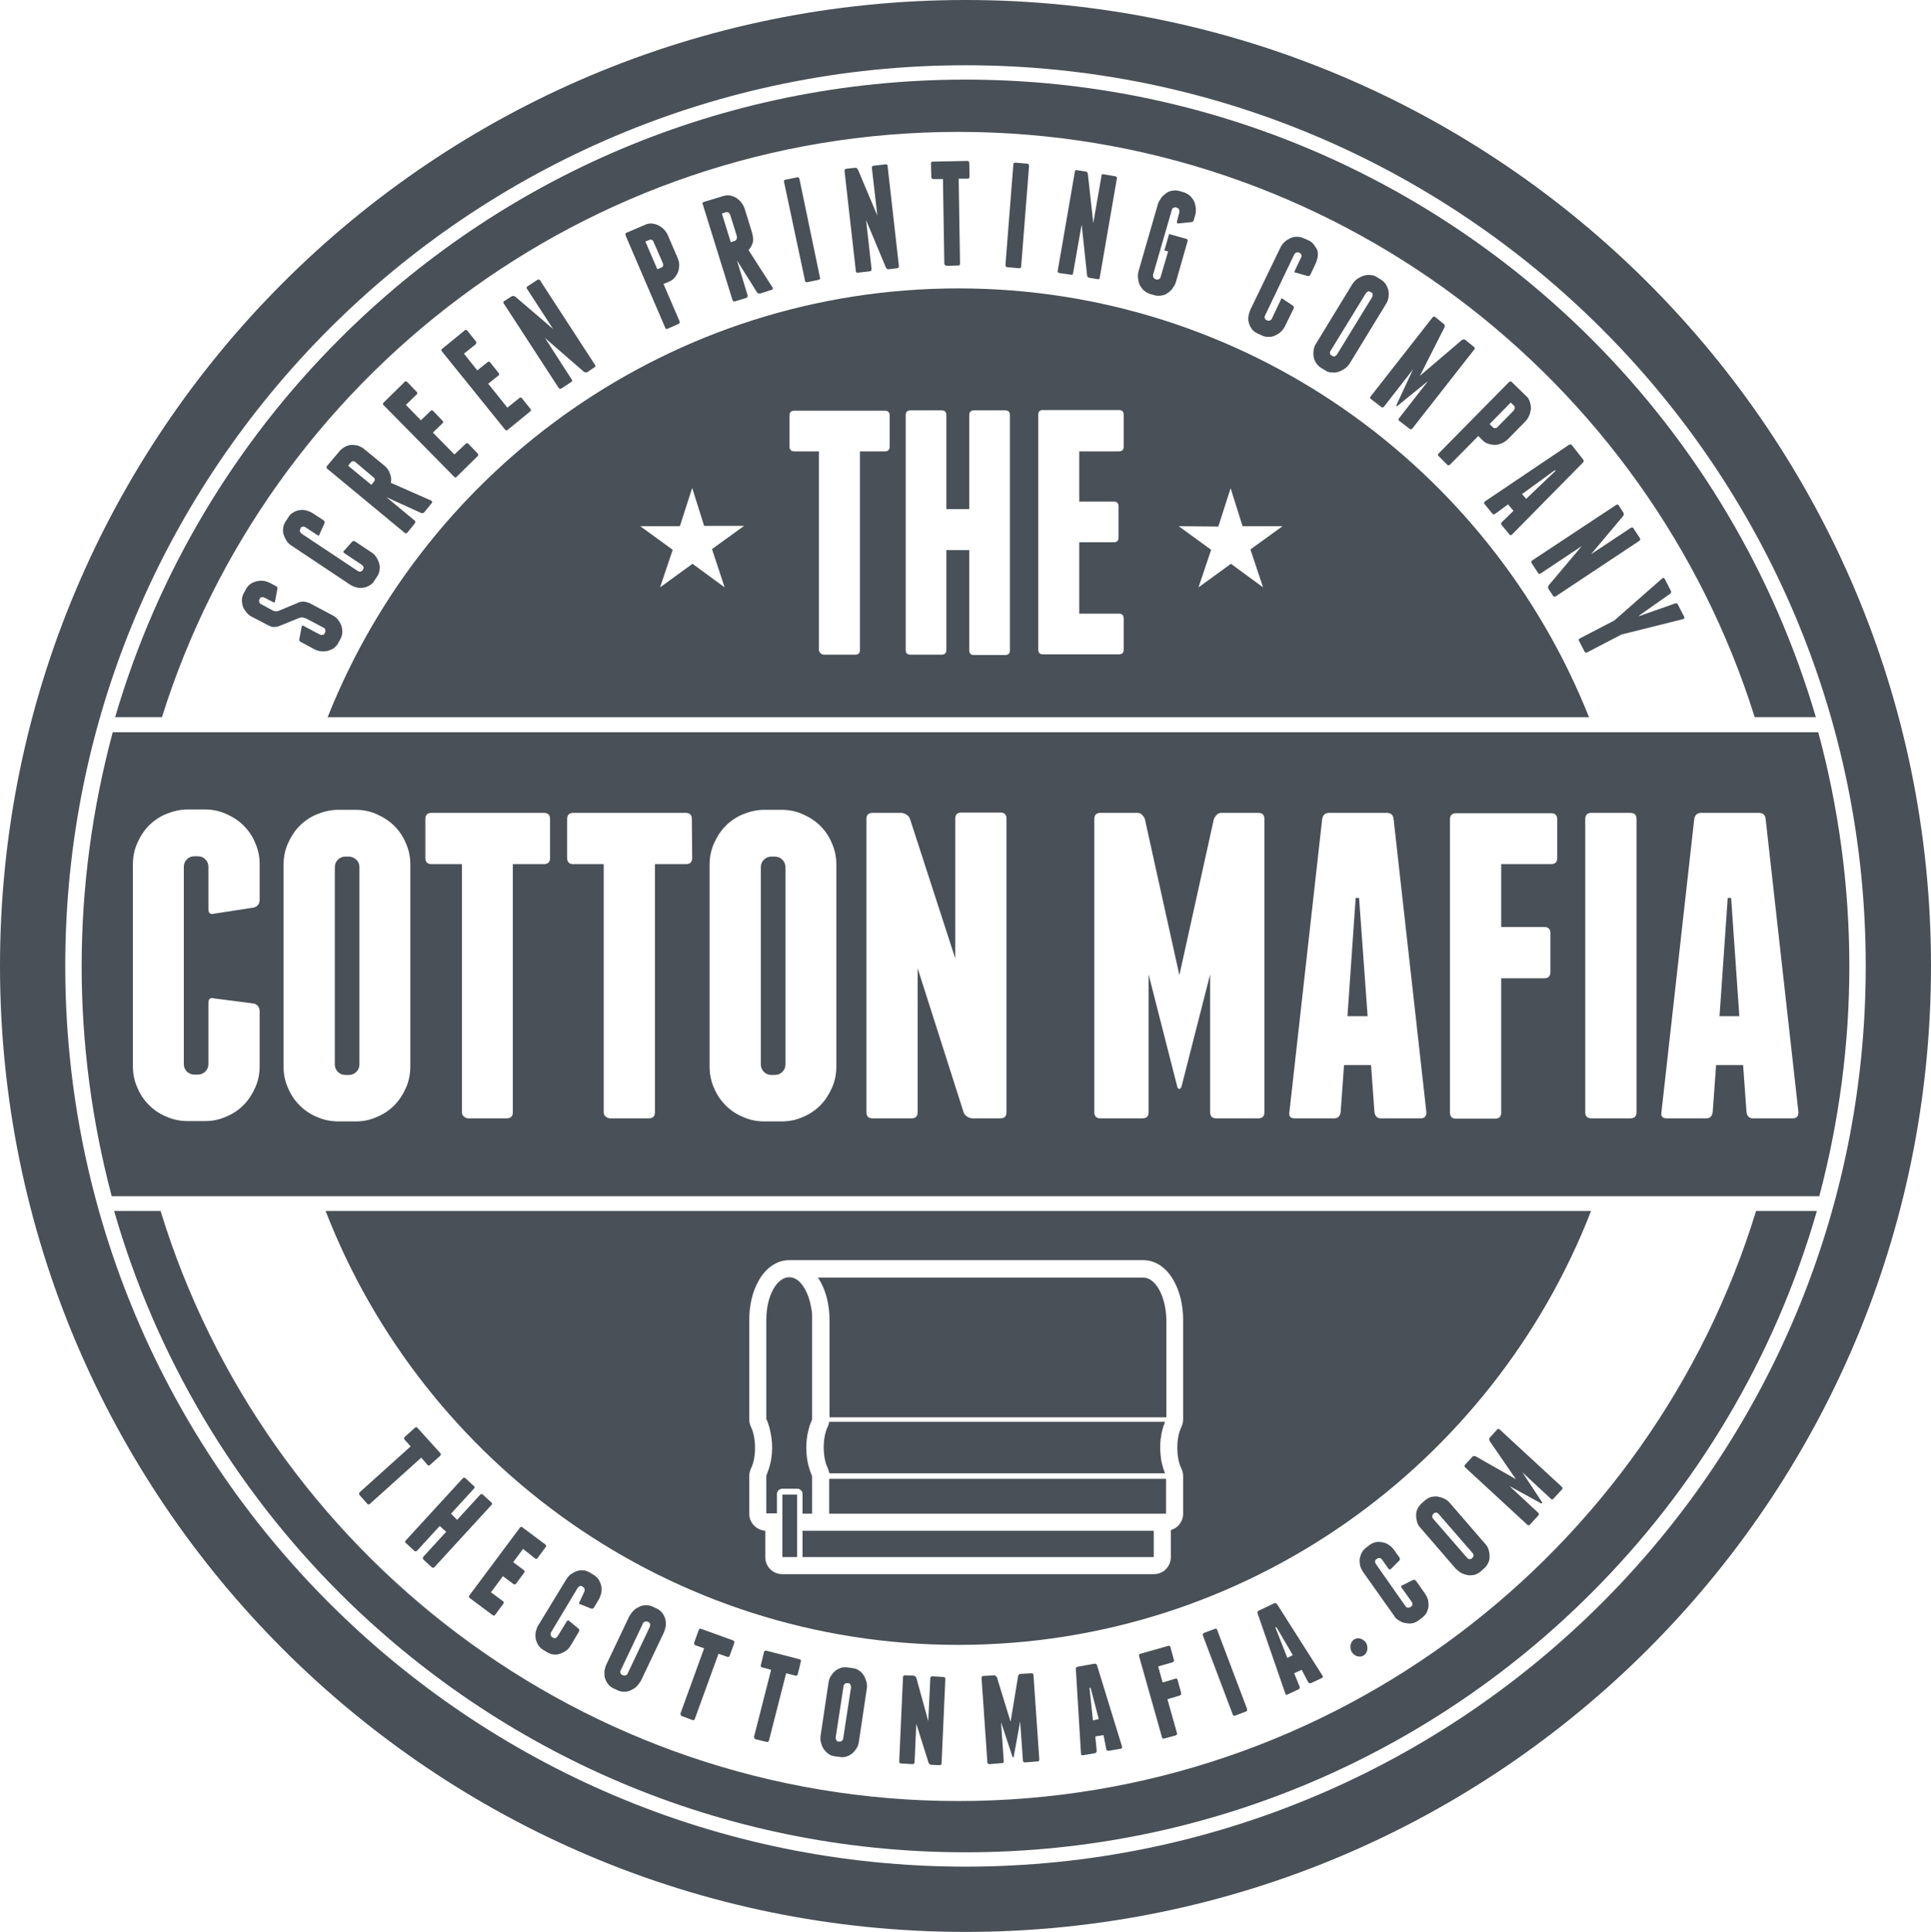 <?xml version="1.0" encoding="utf-8"?>
<!-- Generator: Adobe Illustrator 26.0.2, SVG Export Plug-In . SVG Version: 6.00 Build 0)  -->
<svg version="1.1" id="Layer_1" xmlns="http://www.w3.org/2000/svg" xmlns:xlink="http://www.w3.org/1999/xlink" x="0px" y="0px"
	 viewBox="0 0 565.2 565.4" style="enable-background:new 0 0 565.2 565.4;" xml:space="preserve">
<style type="text/css">
	.st0{fill:#495057;}
</style>
<g>
	<path class="st0" d="M280.5,38.6c109.3,0,202,72.1,233.1,171.3h17.9c-12.4-42.3-35.2-80.2-65.6-110.6c-46.9-46.9-111.7-76-183.3-76
		s-136.4,29-183.3,76c-30.4,30.4-53.2,68.2-65.6,110.6h13.7C78.5,110.8,171.2,38.6,280.5,38.6z"/>
	<path class="st0" d="M95.3,354.4c28.8,74.2,100.9,127,185.2,127s156.4-52.8,185.2-127H95.3z M346.3,415.4c0,0.8-0.2,1.5-0.5,2.2
		c-0.8,1.6-1.2,3.8-1.2,6.1s0.4,4.5,1.2,6.1c0.3,0.7,0.5,1.4,0.5,2.2v11c0,2.3-1.5,4.2-3.6,4.8v7.9c0,2.8-2.2,5-5,5H233.3H229
		c-2.8,0-5-2.2-5-5V448c-2.6-0.2-4.7-2.3-4.7-5v-11c0-0.8,0.2-1.5,0.5-2.2c0.8-1.6,1.2-3.8,1.2-6.1s-0.4-4.5-1.2-6.1
		c-0.3-0.7-0.5-1.4-0.5-2.2v-29.1c0-4.1,0.9-8.1,2.6-11.2c2.1-4,5.5-6.3,9.1-6.3l0,0h103.6c3.7,0,7,2.3,9.1,6.3
		c1.7,3.1,2.6,7,2.6,11.2L346.3,415.4L346.3,415.4z"/>
	<path class="st0" d="M280.5,84.4c-83.7,0-155.5,52.1-184.6,125.5h369.2C435.9,136.5,364.2,84.4,280.5,84.4z M212.1,171.9l-9.4-6.9
		l-9.5,6.9l3.7-11l-9.5-6.9H199l3.6-11.2l3.5,11.1h11.7l-9.4,6.8L212.1,171.9z M260.4,130.7c0,1-0.5,1.4-1.4,1.4h-7.3v58.1
		c0,1-0.5,1.4-1.4,1.4h-9.1c-0.3,0-0.7-0.1-1-0.4c-0.3-0.3-0.5-0.6-0.5-1v-58.1h-7.2c-1,0-1.4-0.5-1.4-1.4v-9.1c0-1,0.5-1.4,1.4-1.4
		H259c1,0,1.4,0.5,1.4,1.4V130.7z M295.6,190.3c0,1-0.5,1.4-1.4,1.4h-9.1c-1,0-1.4-0.5-1.4-1.4V161H277v29.2c0,1-0.5,1.4-1.4,1.4
		h-9.1c-1,0-1.4-0.5-1.4-1.4v-68.7c0-1,0.5-1.4,1.4-1.4h9.1c1,0,1.4,0.5,1.4,1.4V149h6.7v-27.5c0-1,0.5-1.4,1.4-1.4h9.1
		c1,0,1.4,0.5,1.4,1.4V190.3z M328.9,130.7c0,1-0.5,1.4-1.4,1.4h-11.6v14.7H326c1,0,1.4,0.5,1.4,1.4v9.1c0,1-0.5,1.4-1.4,1.4h-10.1
		v20.9h11.6c1,0,1.4,0.5,1.4,1.4v9.1c0,1-0.5,1.4-1.4,1.4h-22.2c-1,0-1.4-0.5-1.4-1.4v-68.7c0-1,0.5-1.4,1.4-1.4h22.2
		c1,0,1.4,0.5,1.4,1.4V130.7z M369.7,171.9l-9.4-6.9l-9.5,6.9l3.7-11L345,154l11.6,0.1l3.6-11.2l3.5,11.1h11.7l-9.4,6.8L369.7,171.9
		z"/>
	<path class="st0" d="M282.6,0C126.5,0,0,126.6,0,282.7s126.5,282.7,282.6,282.7s282.6-126.6,282.6-282.7S438.6,0,282.6,0z
		 M468.9,469.1c-47.7,47.7-113.6,77.2-186.3,77.2c-72.8,0-138.6-29.5-186.3-77.2S19.1,355.5,19.1,282.7S48.6,144,96.3,96.3
		s113.6-77.2,186.3-77.2c72.8,0,138.6,29.5,186.3,77.2s77.2,113.6,77.2,186.4S516.6,421.4,468.9,469.1z"/>
	<path class="st0" d="M280.5,527.1c-109.8,0-202.9-72.8-233.5-172.7H33.4c12.3,42.8,35.3,81.1,65.9,111.7
		c46.9,46.9,111.7,76,183.3,76s136.4-29,183.3-76c30.6-30.6,53.6-68.9,65.9-111.7H514C483.4,454.3,390.3,527.1,280.5,527.1z"/>
	<path class="st0" d="M95,185.4c-0.1,0.2-0.3,0.4-0.6,0.4c-0.3,0.1-0.5,0-0.8-0.1l-4.7-2.5c-0.4-0.2-0.6-0.1-0.6,0.2l-0.7,3.7
		c-0.1,0.4,0.1,0.6,0.5,0.8l3.7,2c0.7,0.4,1.4,0.6,2.1,0.7c0.7,0.1,1.4,0,2-0.1c0.6-0.2,1.2-0.4,1.8-0.8c0.5-0.4,1-0.9,1.3-1.5
		l0.7-1.3c0.3-0.6,0.5-1.2,0.5-1.9s-0.1-1.3-0.3-1.9c-0.2-0.6-0.6-1.2-1-1.8c-0.5-0.5-1-1-1.7-1.3l-6.6-3.5
		c-0.5-0.2-0.9-0.3-1.4-0.4c-0.4-0.1-0.9,0-1.5,0.1l-6.2,2.6c-0.3,0.1-0.6,0.1-0.8,0.1c-0.2,0-0.5-0.1-0.8-0.2l-3.5-1.9
		c-0.3-0.1-0.4-0.3-0.5-0.6s-0.1-0.5,0-0.7l0.1-0.3c0.1-0.2,0.3-0.4,0.6-0.4c0.3-0.1,0.5,0,0.8,0.1l2.5,1.3c0.4,0.2,0.6,0.1,0.6-0.2
		l0.7-3.7c0.1-0.4-0.1-0.6-0.5-0.8l-1.5-0.8c-0.7-0.4-1.4-0.6-2.1-0.7c-0.7-0.1-1.4,0-2,0.1c-0.6,0.2-1.2,0.4-1.8,0.8
		c-0.5,0.4-1,0.9-1.3,1.5l-0.7,1.3c-0.3,0.6-0.5,1.2-0.5,1.9s0.1,1.3,0.3,1.9c0.2,0.6,0.6,1.2,1.1,1.8s1,1,1.7,1.3l4.6,2.4
		c0.6,0.3,1.1,0.5,1.5,0.5s0.9,0,1.5-0.2l6.2-2.5c0.3-0.1,0.6-0.1,0.9-0.1c0.3,0.1,0.6,0.2,1,0.3l5.1,2.7c0.3,0.1,0.4,0.3,0.5,0.6
		s0.1,0.5,0,0.7L95,185.4z"/>
	<path class="st0" d="M88,154.5c0.1-0.2,0.4-0.3,0.6-0.4c0.3,0,0.5,0,0.8,0.2l3.5,2.3c0.3,0.2,0.6,0.2,0.6-0.2l1.5-3.3
		c0.1-0.3,0-0.6-0.4-0.9l-2.9-1.9c-0.6-0.4-1.3-0.7-2-0.9s-1.4-0.2-2-0.1c-0.7,0.1-1.3,0.3-1.9,0.7c-0.6,0.3-1.1,0.8-1.4,1.4
		l-0.8,1.2c-0.4,0.6-0.6,1.2-0.7,1.8c-0.1,0.7-0.1,1.3,0.1,2c0.2,0.6,0.5,1.3,0.9,1.9c0.4,0.6,0.9,1.1,1.6,1.5l16.8,11.2
		c0.6,0.4,1.3,0.7,2,0.9s1.4,0.2,2,0.1c0.7-0.1,1.3-0.3,1.9-0.7c0.6-0.3,1.1-0.8,1.4-1.4l0.8-1.2c0.4-0.6,0.6-1.2,0.7-1.8
		c0.1-0.7,0.1-1.3-0.1-2c-0.2-0.6-0.5-1.3-0.9-1.9c-0.4-0.6-0.9-1.1-1.6-1.5l-4.5-3c-0.3-0.2-0.7-0.2-0.9,0l-2.4,2.7
		c-0.3,0.2-0.3,0.4,0.1,0.7l5.1,3.4c0.2,0.2,0.4,0.4,0.5,0.6c0.1,0.3,0,0.5-0.1,0.7l-0.2,0.3c-0.1,0.2-0.4,0.3-0.6,0.4
		c-0.3,0-0.5,0-0.8-0.2l-16.4-10.9c-0.2-0.2-0.4-0.4-0.5-0.6c-0.1-0.3,0-0.5,0.1-0.7L88,154.5z"/>
	<path class="st0" d="M105,130.5c-0.7-0.2-1.4-0.3-2-0.3s-1.3,0.2-1.9,0.5s-1.1,0.7-1.6,1.2l-3.8,4.5c-0.2,0.3-0.2,0.6,0.1,0.8
		l22.6,18.7c0.3,0.3,0.6,0.2,0.8,0l2.2-2.7c0.2-0.2,0.2-0.4,0-0.7l0.4,0.2l-8.7-7.2l10.1,4.6l0.5,0.1l0.4-0.2l2.3-2.8
		c0.2-0.3,0.1-0.5-0.2-0.7l-11.8-5.2c0.2-0.9,0.1-1.9-0.3-2.8c-0.3-0.9-0.9-1.7-1.8-2.4l-5.5-4.5C106.3,131.1,105.7,130.8,105,130.5
		z M109.7,140.2c0,0.3,0,0.5-0.2,0.7l-0.8,1l-6.8-5.6l0.8-1c0.2-0.2,0.4-0.3,0.7-0.3c0.3,0,0.5,0.1,0.7,0.3l5.1,4.3
		C109.5,139.7,109.6,140,109.7,140.2z"/>
	<path class="st0" d="M121.9,114.6l-2.7-2.8c-0.3-0.3-0.6-0.3-0.8,0l-6.1,6c-0.3,0.3-0.3,0.5,0,0.8l20.6,20.9c0.3,0.3,0.6,0.3,0.8,0
		l6.1-6c0.3-0.3,0.2-0.5,0-0.8l-2.7-2.8c-0.3-0.3-0.6-0.3-0.8,0L133,133l-6.3-6.4l2.8-2.7c0.3-0.3,0.3-0.5,0-0.8l-2.7-2.8
		c-0.3-0.3-0.6-0.3-0.8,0l-2.8,2.7l-4.4-4.5l3.2-3.1C122.2,115.1,122.2,114.9,121.9,114.6z"/>
	<path class="st0" d="M139.2,99.8l-2.4-3c-0.3-0.3-0.5-0.4-0.8-0.1l-6.6,5.4c-0.3,0.2-0.3,0.5,0,0.8l18.4,22.8
		c0.3,0.3,0.5,0.4,0.8,0.1l6.6-5.4c0.3-0.2,0.3-0.5,0-0.8l-2.4-3c-0.3-0.3-0.5-0.4-0.8-0.1l-3.5,2.8l-5.6-7l3-2.4
		c0.3-0.2,0.3-0.5,0-0.8l-2.4-3c-0.3-0.3-0.5-0.4-0.8-0.1l-3,2.4l-3.9-4.9l3.5-2.8C139.4,100.4,139.5,100.1,139.2,99.8z"/>
	<path class="st0" d="M150.3,86.6l-0.5,0.1l-2.2,1.4c-0.3,0.2-0.4,0.5-0.1,0.8l16,24.6c0.2,0.3,0.5,0.4,0.8,0.2l2.9-1.9
		c0.3-0.2,0.4-0.5,0.1-0.8l-7.8-12.1l11.4,9.9l0.5,0.2l0.5-0.1l2.1-1.4c0.3-0.2,0.4-0.5,0.1-0.8l-16-24.6c-0.2-0.3-0.5-0.4-0.8-0.2
		l-2.9,1.9c-0.3,0.2-0.4,0.5-0.1,0.8l7.6,11.7l-11.1-9.5L150.3,86.6z"/>
	<path class="st0" d="M197.5,81.2c0.4-0.5,0.8-1.1,1-1.7s0.3-1.3,0.3-2s-0.2-1.4-0.5-2.1l-2.8-6.5c-0.3-0.7-0.7-1.3-1.2-1.8
		s-1.1-0.9-1.7-1.2c-0.6-0.3-1.2-0.4-1.9-0.5c-0.7,0-1.3,0.1-1.9,0.4l-5.4,2.3c-0.3,0.1-0.4,0.4-0.3,0.8l11.6,27
		c0.2,0.4,0.4,0.5,0.7,0.3l3.2-1.4c0.3-0.1,0.4-0.4,0.3-0.8l-4.7-10.9l1.7-0.7C196.6,82.1,197.1,81.7,197.5,81.2z M194.1,77.8
		c-0.1,0.3-0.3,0.4-0.5,0.5l-1.2,0.5l-3.5-8.1l1.2-0.5c0.2-0.1,0.5-0.1,0.7,0s0.4,0.3,0.5,0.6L194,77
		C194.1,77.2,194.1,77.5,194.1,77.8z"/>
	<path class="st0" d="M220.1,68l-2.1-6.8c-0.2-0.7-0.6-1.4-1-1.9c-0.4-0.6-1-1-1.5-1.4c-0.6-0.3-1.2-0.6-1.9-0.7
		c-0.7-0.1-1.3,0-2,0.2l-5.6,1.7c-0.4,0.1-0.5,0.4-0.3,0.7l8.7,28c0.1,0.4,0.4,0.5,0.7,0.4l3.3-1c0.3-0.1,0.4-0.3,0.4-0.6L219,87
		l-3.3-10.8l5.9,9.4l0.4,0.3h0.5l3.4-1.1c0.3-0.1,0.4-0.3,0.2-0.7l-7-10.9c0.6-0.7,1.1-1.5,1.3-2.5C220.5,70.1,220.4,69.1,220.1,68z
		 M215.6,70c-0.1,0.2-0.3,0.4-0.5,0.5l-1.2,0.4l-2.6-8.4l1.2-0.4c0.3-0.1,0.5,0,0.7,0.1s0.4,0.4,0.5,0.6l2,6.4
		C215.7,69.5,215.7,69.7,215.6,70z"/>
	<path class="st0" d="M236.2,82.6l3.4-0.7c0.4-0.1,0.5-0.3,0.4-0.7l-6-28.8c-0.1-0.4-0.3-0.6-0.7-0.5l-3.4,0.7
		c-0.4,0.1-0.5,0.3-0.4,0.7l6.1,28.7C235.6,82.5,235.8,82.6,236.2,82.6z"/>
	<path class="st0" d="M250.8,49.2l-0.5-0.1l-2.6,0.3c-0.4,0-0.5,0.3-0.5,0.7l3.3,29.2c0,0.4,0.3,0.6,0.6,0.5l3.5-0.4
		c0.4,0,0.5-0.3,0.5-0.7l-1.6-14.3l5.8,13.9l0.3,0.4l0.5,0.1l2.5-0.3c0.4,0,0.5-0.3,0.5-0.7l-3.3-29.2c0-0.4-0.3-0.6-0.6-0.5
		l-3.5,0.4c-0.4,0-0.5,0.3-0.5,0.7l1.6,13.9l-5.7-13.5L250.8,49.2z"/>
	<path class="st0" d="M283.8,51.6l-0.1-3.9c0-0.4-0.2-0.6-0.6-0.6L273,47.3c-0.4,0-0.5,0.2-0.5,0.6l0.1,3.9c0,0.4,0.2,0.6,0.6,0.6
		h2.8l0.4,24.8l0.2,0.4l0.4,0.2l3.5-0.1c0.4,0,0.5-0.2,0.5-0.6l-0.4-24.8h2.8C283.6,52.2,283.8,52,283.8,51.6z"/>
	<path class="st0" d="M298.3,78.5c0.4,0,0.6-0.2,0.6-0.6l2.3-29.3c0-0.4-0.1-0.6-0.5-0.7l-3.5-0.3c-0.4,0-0.6,0.2-0.6,0.6l-2.3,29.3
		c0,0.4,0.1,0.6,0.5,0.7L298.3,78.5z"/>
	<path class="st0" d="M313.5,80.4c0.4,0.1,0.6-0.1,0.6-0.5l2.5-14.2l1.6,15l0.2,0.4l0.4,0.2l2.5,0.4c0.4,0.1,0.6-0.1,0.6-0.5l5-28.9
		c0.1-0.4-0.1-0.6-0.4-0.7L323,51c-0.4-0.1-0.6,0.1-0.6,0.5L320,65.3l-1.6-14.5l-0.2-0.4l-0.4-0.2l-2.6-0.4
		c-0.4-0.1-0.6,0.1-0.6,0.5l-5,28.9c-0.1,0.4,0.1,0.6,0.4,0.7L313.5,80.4z"/>
	<path class="st0" d="M344.5,64.8c-0.1,0.4,0,0.6,0.4,0.6l3.8-0.4c0.4,0,0.6-0.2,0.7-0.6l0.4-1.3c0.2-0.7,0.3-1.4,0.2-2.2
		c-0.1-0.7-0.2-1.4-0.5-2s-0.7-1.1-1.2-1.6c-0.5-0.4-1.1-0.8-1.7-1l-1.4-0.4c-0.7-0.2-1.3-0.2-2-0.1c-0.7,0.1-1.3,0.3-1.8,0.7
		s-1.1,0.8-1.5,1.4c-0.4,0.6-0.8,1.2-1,1.9l-5.6,19.4c-0.2,0.7-0.3,1.4-0.2,2.2c0.1,0.7,0.2,1.4,0.5,2s0.7,1.1,1.2,1.6
		c0.5,0.4,1.1,0.8,1.7,1l1.4,0.4c0.7,0.2,1.3,0.2,2,0.1s1.3-0.3,1.8-0.7c0.6-0.4,1.1-0.8,1.5-1.4s0.8-1.2,1-1.9l3.4-11.9
		c0.1-0.4,0-0.6-0.4-0.7l-5-1.4l-1.4,4.8l1.1,0.3l-2.2,7.5c-0.1,0.3-0.2,0.5-0.5,0.6c-0.2,0.1-0.5,0.2-0.7,0.1l-0.3-0.1
		c-0.3-0.1-0.4-0.2-0.6-0.5c-0.1-0.2-0.1-0.5-0.1-0.8l5.5-19c0.1-0.3,0.2-0.5,0.5-0.6c0.2-0.1,0.5-0.2,0.7-0.1l0.3,0.1
		c0.3,0.1,0.4,0.2,0.6,0.5c0.1,0.2,0.1,0.5,0.1,0.8L344.5,64.8z"/>
	<path class="st0" d="M384.5,71.5c-0.4-0.5-0.9-0.9-1.6-1.2l-1.4-0.6c-0.6-0.3-1.3-0.4-1.9-0.4s-1.3,0.1-1.9,0.4s-1.2,0.6-1.7,1.1
		s-1,1.1-1.3,1.8l-8.7,18c-0.3,0.7-0.5,1.4-0.6,2.1s0,1.4,0.2,2s0.5,1.2,0.9,1.7s0.9,0.9,1.6,1.2l1.3,0.6c0.6,0.3,1.3,0.4,1.9,0.4
		c0.7,0,1.3-0.1,1.9-0.4s1.2-0.6,1.7-1.1s1-1.1,1.3-1.8l2.4-4.9c0.2-0.4,0.1-0.7-0.1-0.9l-3-2c-0.3-0.3-0.5-0.2-0.6,0.2l-2.6,5.5
		c-0.1,0.3-0.3,0.4-0.6,0.6c-0.3,0.1-0.5,0.1-0.7,0l-0.3-0.1c-0.2-0.1-0.4-0.3-0.5-0.6c-0.1-0.3-0.1-0.5,0.1-0.8l8.5-17.8
		c0.1-0.3,0.3-0.4,0.6-0.6c0.3-0.1,0.5-0.1,0.7,0l0.3,0.1c0.2,0.1,0.4,0.3,0.5,0.6c0.1,0.3,0.1,0.5-0.1,0.8l-1.8,3.8
		c-0.2,0.4-0.1,0.6,0.3,0.6l3.5,1c0.4,0,0.6-0.1,0.8-0.5l1.5-3.2c0.3-0.7,0.5-1.4,0.6-2.1s0-1.4-0.2-2
		C385.2,72.6,384.9,72,384.5,71.5z"/>
	<path class="st0" d="M405.7,83.3c-0.4-0.6-0.8-1-1.4-1.4l-1.3-0.8c-0.6-0.4-1.2-0.6-1.9-0.6c-0.7-0.1-1.3,0-2,0.2
		c-0.6,0.2-1.2,0.5-1.8,0.9c-0.6,0.4-1.1,1-1.5,1.6l-10.5,17.2c-0.4,0.6-0.7,1.3-0.8,2c-0.1,0.7-0.1,1.4,0,2
		c0.1,0.7,0.4,1.3,0.7,1.8c0.4,0.6,0.8,1,1.4,1.4l1.3,0.8c0.6,0.4,1.2,0.6,1.9,0.6c0.7,0.1,1.3,0,2-0.2c0.6-0.2,1.2-0.5,1.8-0.9
		c0.6-0.4,1.1-1,1.5-1.6l10.5-17.2c0.4-0.6,0.7-1.3,0.8-2c0.1-0.7,0.1-1.4,0-2C406.3,84.5,406,83.9,405.7,83.3z M401.6,87
		l-10.3,16.8c-0.2,0.2-0.4,0.4-0.6,0.5c-0.3,0.1-0.5,0-0.7-0.1l-0.3-0.2c-0.2-0.1-0.4-0.3-0.4-0.6c-0.1-0.3,0-0.5,0.2-0.8l10.3-16.8
		c0.2-0.2,0.4-0.4,0.6-0.5s0.5,0,0.7,0.1l0.3,0.2c0.2,0.1,0.4,0.3,0.4,0.6C401.8,86.5,401.7,86.8,401.6,87z"/>
	<path class="st0" d="M422.9,95.3l-0.2-0.4l-2.6-2.1c-0.3-0.2-0.6-0.2-0.8,0.1L401.2,116c-0.3,0.3-0.2,0.6,0.1,0.8l3,2.3
		c0.3,0.2,0.6,0.2,0.8-0.1l8.5-10.9l-4.9,10.5v0.3l0.3-0.1l9-7.3l-8.5,10.9c-0.3,0.3-0.2,0.6,0.1,0.8l3,2.3c0.3,0.2,0.6,0.2,0.8-0.1
		l18.1-23.1c0.3-0.3,0.2-0.6-0.1-0.8l-2.6-2.1l-0.4-0.1l-0.5,0.2L415.6,110l7.2-14.2L422.9,95.3z"/>
	<path class="st0" d="M446.7,115.9l-4.2-4.1c-0.3-0.3-0.5-0.2-0.8,0l-20.6,20.9c-0.3,0.3-0.3,0.6,0,0.8l2.5,2.5
		c0.3,0.3,0.5,0.2,0.8,0l8.3-8.4l1.3,1.3c0.5,0.5,1,0.8,1.7,1c0.6,0.2,1.3,0.3,1.9,0.3c0.7,0,1.3-0.2,2-0.5s1.3-0.7,1.8-1.2l5-5.1
		c0.5-0.5,0.9-1.1,1.2-1.8c0.3-0.7,0.4-1.3,0.5-2c0-0.7-0.1-1.3-0.3-1.9C447.6,116.9,447.2,116.3,446.7,115.9z M443,120.2l-4.7,4.8
		c-0.2,0.2-0.4,0.3-0.7,0.3c-0.3,0-0.5-0.1-0.7-0.3l-0.9-0.9l6.2-6.3l0.9,0.9c0.2,0.2,0.3,0.4,0.3,0.7
		C443.3,119.7,443.2,120,443,120.2z"/>
	<path class="st0" d="M460.1,130.3c-0.2-0.3-0.5-0.3-0.9-0.1l-24.5,16.5c-0.3,0.2-0.4,0.5-0.2,0.8l2.3,2.8c0.2,0.3,0.5,0.3,0.8,0.1
		l3.8-2.8l1.6,1.9l-3.4,3.3c-0.3,0.3-0.3,0.6-0.1,0.8l2.3,2.8c0.2,0.3,0.5,0.3,0.8,0l20.7-21c0.3-0.3,0.3-0.6,0.1-0.9L460.1,130.3z
		 M446.7,146l-1.2-1.4l9.6-7l0.2,0.2L446.7,146z"/>
	<path class="st0" d="M475.3,150.6l-0.1-0.5l-1.4-2.2c-0.2-0.3-0.5-0.3-0.8-0.1L448.5,164c-0.3,0.2-0.4,0.5-0.2,0.8l1.9,2.9
		c0.2,0.3,0.5,0.3,0.8,0.1l12-8l-9.7,11.5l-0.2,0.5l0.1,0.5l1.4,2.1c0.2,0.3,0.5,0.3,0.8,0.1l24.4-16.2c0.3-0.2,0.4-0.5,0.2-0.8
		l-1.9-2.9c-0.2-0.3-0.5-0.3-0.8-0.1l-11.6,7.7l9.4-11.2L475.3,150.6z"/>
	<path class="st0" d="M492.6,181.2l0.4-0.2v-0.4l-1.9-3.7c-0.2-0.3-0.4-0.4-0.8-0.3l-10.5,3.7l-0.1-0.1l9.1-6.4
		c0.3-0.2,0.4-0.5,0.3-0.8l-1.9-3.7l-0.3-0.2l-0.4,0.2l-14,12.3l-10,5.2c-0.4,0.2-0.5,0.4-0.3,0.8l1.6,3.1c0.2,0.3,0.4,0.4,0.8,0.2
		l10-5.2L492.6,181.2z"/>
	<path class="st0" d="M105.1,437.1l0.1,0.4l2.3,2.6c0.2,0.3,0.5,0.3,0.8,0l15-13.5l1.8,2.1c0.2,0.3,0.5,0.3,0.8,0l2.9-2.6
		c0.3-0.3,0.3-0.5,0.1-0.8l-6.7-7.4c-0.2-0.3-0.5-0.3-0.8,0l-2.9,2.6c-0.3,0.3-0.3,0.5-0.1,0.8l1.8,2l-15,13.5L105.1,437.1z"/>
	<path class="st0" d="M123.9,456.4l2.5,2.3c0.3,0.2,0.5,0.2,0.8-0.1l16.6-18.1c0.3-0.3,0.3-0.6,0-0.8l-2.5-2.3
		c-0.3-0.2-0.5-0.2-0.8,0.1l-6.7,7.3L132,443l6.7-7.3c0.3-0.3,0.3-0.6,0-0.8l-2.5-2.3c-0.3-0.2-0.5-0.2-0.8,0.1l-16.6,18.1
		c-0.3,0.3-0.3,0.6,0,0.8l2.5,2.3c0.3,0.2,0.5,0.2,0.8-0.1l6.6-7.2l1.9,1.7l-6.6,7.2C123.7,455.9,123.7,456.1,123.9,456.4z"/>
	<path class="st0" d="M156.6,456.1c0.3,0.2,0.6,0.2,0.8-0.2l2.3-3.1c0.2-0.3,0.2-0.6-0.1-0.8l-6.7-5c-0.3-0.2-0.6-0.2-0.8,0.2
		l-14.7,19.7c-0.2,0.3-0.2,0.6,0.1,0.8l6.7,5c0.3,0.2,0.6,0.2,0.8-0.2l2.3-3.1c0.2-0.3,0.2-0.6-0.1-0.8l-3.5-2.6l3.5-4.7l3.1,2.3
		c0.3,0.2,0.6,0.2,0.8-0.2l2.3-3.1c0.2-0.3,0.2-0.6-0.1-0.8l-3.1-2.3l2.9-3.9L156.6,456.1z"/>
	<path class="st0" d="M169.6,468.9c-0.2,0.3-0.1,0.6,0.2,0.6l3.3,1.3c0.3,0.1,0.6-0.1,0.8-0.4l1.3-2.2c0.4-0.6,0.6-1.3,0.8-2
		c0.1-0.7,0.1-1.4,0-2s-0.4-1.2-0.7-1.8c-0.4-0.6-0.8-1-1.4-1.4l-1.3-0.8c-0.6-0.3-1.2-0.6-1.8-0.6c-0.7-0.1-1.3,0-1.9,0.2
		c-0.6,0.2-1.2,0.5-1.8,0.9s-1,1-1.4,1.6l-8.1,13.3c-0.4,0.6-0.6,1.3-0.8,2c-0.1,0.7-0.1,1.4,0,2s0.4,1.2,0.7,1.8
		c0.4,0.6,0.8,1,1.4,1.4l1.3,0.8c0.6,0.3,1.2,0.6,1.8,0.6c0.7,0.1,1.3,0,1.9-0.2c0.6-0.2,1.2-0.5,1.8-0.9s1-1,1.4-1.6l2.3-3.9
		c0.2-0.3,0.2-0.7,0-0.9l-2.8-2.3c-0.2-0.3-0.4-0.2-0.7,0.1l-2.7,4.4c-0.1,0.2-0.4,0.4-0.6,0.5c-0.3,0.1-0.5,0.1-0.7-0.1l-0.3-0.2
		c-0.2-0.1-0.4-0.3-0.4-0.6c-0.1-0.3,0-0.5,0.1-0.8l7.8-13c0.1-0.2,0.4-0.4,0.6-0.5c0.3-0.1,0.5-0.1,0.7,0.1l0.3,0.2
		c0.2,0.1,0.4,0.3,0.4,0.6c0.1,0.3,0,0.5-0.1,0.8L169.6,468.9z"/>
	<path class="st0" d="M192.3,470.8l-1.3-0.6c-0.6-0.3-1.2-0.4-1.9-0.4s-1.3,0.1-1.9,0.4c-0.6,0.3-1.2,0.6-1.7,1.1s-0.9,1.1-1.3,1.7
		l-6.7,14.1c-0.3,0.7-0.5,1.4-0.6,2.1c0,0.7,0,1.4,0.2,2s0.5,1.2,0.9,1.7s0.9,0.9,1.5,1.2l1.3,0.6c0.6,0.3,1.2,0.4,1.9,0.4
		s1.3-0.1,1.9-0.4c0.6-0.3,1.2-0.6,1.7-1.1s0.9-1.1,1.3-1.7l6.7-14.1c0.3-0.7,0.5-1.4,0.6-2.1c0-0.7,0-1.4-0.2-2s-0.5-1.2-0.9-1.7
		C193.4,471.5,192.9,471.1,192.3,470.8z M190.2,476.1l-6.5,13.7c-0.1,0.3-0.3,0.4-0.6,0.5c-0.2,0.1-0.5,0.1-0.7,0l-0.3-0.1
		c-0.2-0.1-0.4-0.3-0.5-0.6c-0.1-0.3-0.1-0.5,0.1-0.8l6.5-13.7c0.1-0.3,0.3-0.4,0.6-0.5c0.2-0.1,0.5-0.1,0.7,0l0.3,0.1
		c0.2,0.1,0.4,0.3,0.5,0.6C190.3,475.5,190.3,475.8,190.2,476.1z"/>
	<path class="st0" d="M199.2,501.9l0.3,0.3l3.2,1.2c0.3,0.1,0.6,0,0.7-0.4l6.9-19l2.6,0.9c0.3,0.1,0.6,0,0.7-0.4l1.3-3.6
		c0.1-0.4,0-0.6-0.3-0.8l-9.4-3.4c-0.3-0.1-0.6,0-0.7,0.4l-1.3,3.6c-0.1,0.4,0,0.6,0.3,0.8l2.6,0.9l-6.9,19L199.2,501.9z"/>
	<path class="st0" d="M220.8,508.7l0.3,0.3l3.3,0.8c0.3,0.1,0.6-0.1,0.7-0.5l5-19.6l2.7,0.7c0.4,0.1,0.6-0.1,0.7-0.4l0.9-3.7
		c0.1-0.4,0-0.6-0.4-0.7l-9.7-2.5c-0.4-0.1-0.6,0.1-0.7,0.5l-0.9,3.7c-0.1,0.4,0,0.6,0.4,0.7l2.6,0.7l-5,19.6L220.8,508.7z"/>
	<path class="st0" d="M251.4,488.9c-0.5-0.4-1.1-0.6-1.8-0.7l-1.5-0.2c-0.7-0.1-1.3-0.1-1.9,0.1s-1.2,0.5-1.7,0.9s-0.9,0.9-1.3,1.5
		c-0.4,0.6-0.6,1.3-0.7,2l-2.3,15.4c-0.1,0.7-0.1,1.5,0.1,2.1c0.2,0.7,0.4,1.3,0.8,1.9c0.4,0.5,0.8,1,1.4,1.4
		c0.5,0.4,1.1,0.6,1.8,0.7l1.5,0.2c0.7,0.1,1.3,0.1,1.9-0.1s1.2-0.5,1.7-0.9s0.9-0.9,1.3-1.5c0.4-0.6,0.6-1.3,0.7-2l2.3-15.4
		c0.1-0.7,0.1-1.5-0.1-2.1c-0.2-0.7-0.4-1.3-0.8-1.9C252.4,489.7,252,489.2,251.4,488.9z M246.8,508.8c0,0.3-0.2,0.5-0.4,0.7
		s-0.4,0.2-0.7,0.2h-0.3c-0.3,0-0.5-0.2-0.6-0.4c-0.1-0.2-0.2-0.5-0.2-0.8l2.3-15c0-0.3,0.2-0.5,0.4-0.7s0.4-0.2,0.7-0.2h0.3
		c0.3,0,0.5,0.2,0.6,0.4c0.1,0.2,0.2,0.5,0.2,0.8L246.8,508.8z"/>
	<path class="st0" d="M272.9,490.6c-0.4,0-0.6,0.2-0.6,0.6l-0.6,12.5l-3.5-12.7l-0.3-0.4l-0.4-0.2l-2.6-0.1c-0.4,0-0.6,0.2-0.6,0.6
		l-1.1,24.6c0,0.4,0.2,0.6,0.5,0.6l3.4,0.2c0.4,0,0.6-0.2,0.6-0.6l0.5-11.2l3.6,11.4l0.3,0.4l0.4,0.2l2.5,0.1c0.4,0,0.6-0.2,0.6-0.6
		l1.1-24.6c0-0.4-0.2-0.6-0.5-0.6L272.9,490.6z"/>
	<path class="st0" d="M296.5,514.4l0.2-0.2l1.9-10.4l0.8,11.4c0,0.4,0.2,0.6,0.6,0.6l3.7-0.3c0.4,0,0.5-0.2,0.5-0.6l-1.7-24.6
		c0-0.4-0.2-0.6-0.6-0.6l-3.3,0.2l-0.4,0.2l-0.2,0.4l-2.2,13.4l-4-13l-0.3-0.4l-0.4-0.2l-3.3,0.2c-0.4,0-0.5,0.2-0.5,0.6l1.7,24.6
		c0,0.4,0.2,0.6,0.6,0.6l3.7-0.3c0.4,0,0.5-0.2,0.5-0.6L293,504l3.3,10L296.5,514.4z"/>
	<path class="st0" d="M323.8,511.9c0.1,0.4,0.4,0.5,0.7,0.5l3.5-0.6c0.4-0.1,0.5-0.3,0.4-0.7l-7.3-23.7c-0.1-0.4-0.4-0.5-0.7-0.5
		l-5,0.9c-0.4,0.1-0.5,0.3-0.5,0.7l1.5,24.7c0,0.4,0.2,0.6,0.6,0.5l3.5-0.6c0.3-0.1,0.5-0.3,0.5-0.7l-0.4-4.2l2.4-0.4L323.8,511.9z
		 M319.9,503.5l-1-9.5l0.3-0.1l2.4,9.2L319.9,503.5z"/>
	<path class="st0" d="M345.7,495.4l-1-3.7c-0.1-0.4-0.3-0.5-0.7-0.4l-3.7,1.1l-1.3-4.7l4.2-1.2c0.3-0.1,0.5-0.3,0.4-0.7l-1-3.7
		c-0.1-0.4-0.3-0.5-0.7-0.4l-8.1,2.3c-0.3,0.1-0.5,0.3-0.4,0.7l6.7,23.7c0.1,0.4,0.3,0.5,0.7,0.4l3.3-0.9c0.3-0.1,0.5-0.3,0.4-0.7
		l-2.8-9.9l3.7-1.1C345.7,496,345.8,495.8,345.7,495.4z"/>
	<path class="st0" d="M355.6,476.7l-3.2,1.2c-0.3,0.1-0.4,0.4-0.3,0.8l8.7,23c0.1,0.4,0.4,0.5,0.7,0.4l3.2-1.2
		c0.3-0.1,0.4-0.4,0.3-0.8l-8.7-23C356.2,476.7,356,476.6,355.6,476.7z"/>
	<path class="st0" d="M382.9,492.3c0.2,0.3,0.5,0.4,0.8,0.3l3.2-1.5c0.3-0.2,0.4-0.4,0.2-0.7l-13.3-20.9c-0.2-0.3-0.5-0.4-0.8-0.3
		l-4.6,2.2c-0.3,0.2-0.4,0.4-0.3,0.8l8.1,23.4c0.1,0.4,0.4,0.5,0.7,0.3l3.2-1.5c0.3-0.1,0.4-0.4,0.3-0.8l-1.6-3.9l2.2-1L382.9,492.3
		z M376.8,485.2l-3.5-8.9l0.3-0.1l4.8,8.2L376.8,485.2z"/>
	<path class="st0" d="M398.3,479.6c-0.7-0.2-1.3-0.2-1.9,0.2c-0.6,0.3-0.9,0.9-1.1,1.6c-0.1,0.7,0,1.4,0.3,2
		c0.4,0.6,0.9,1.1,1.6,1.3c0.7,0.2,1.3,0.2,1.9-0.2c0.6-0.3,0.9-0.9,1.1-1.6c0.1-0.7,0-1.4-0.3-2S399,479.9,398.3,479.6z"/>
	<path class="st0" d="M409.4,474.2c0.6,0.4,1.2,0.7,1.9,0.8c0.6,0.1,1.3,0.2,1.9,0.1c0.7-0.1,1.3-0.4,1.8-0.7l1.2-0.9
		c0.5-0.4,1-0.9,1.3-1.4c0.3-0.6,0.5-1.2,0.6-1.8c0.1-0.7,0-1.3-0.1-2c-0.2-0.7-0.5-1.3-0.9-1.9l-2.6-3.7c-0.2-0.3-0.5-0.4-0.9-0.3
		l-3.2,1.6c-0.3,0.1-0.4,0.3-0.2,0.6l3,4.2c0.2,0.2,0.2,0.5,0.2,0.8s-0.2,0.5-0.4,0.6l-0.3,0.2c-0.2,0.1-0.4,0.2-0.7,0.1
		c-0.3-0.1-0.5-0.2-0.6-0.4l-8.7-12.4c-0.2-0.2-0.2-0.5-0.2-0.8s0.2-0.5,0.4-0.6l0.3-0.2c0.2-0.1,0.4-0.2,0.7-0.1
		c0.3,0.1,0.5,0.2,0.6,0.4l1.9,2.7c0.2,0.3,0.5,0.3,0.7,0.1l2.5-2.5c0.2-0.3,0.2-0.6,0-0.9l-1.5-2.1c-0.4-0.6-0.9-1.1-1.5-1.5
		s-1.2-0.7-1.8-0.8c-0.6-0.1-1.3-0.2-1.9-0.1c-0.7,0.1-1.3,0.4-1.8,0.7l-1.2,0.9c-0.5,0.4-1,0.9-1.3,1.5s-0.5,1.2-0.6,1.8
		c-0.1,0.7,0,1.3,0.1,2c0.2,0.7,0.5,1.3,0.9,1.9l9,12.7C408.3,473.4,408.8,473.9,409.4,474.2z"/>
	<path class="st0" d="M427.8,460.4c0.6,0.3,1.3,0.5,1.9,0.6c0.7,0.1,1.3,0,1.9-0.1c0.6-0.2,1.2-0.5,1.7-0.9l1.1-1
		c0.5-0.4,0.9-1,1.2-1.6c0.3-0.6,0.4-1.2,0.4-1.9c0-0.7-0.1-1.3-0.3-2c-0.2-0.7-0.6-1.3-1.1-1.8l-10.2-11.8c-0.5-0.6-1-1-1.7-1.3
		c-0.6-0.3-1.3-0.5-1.9-0.6c-0.7-0.1-1.3,0-1.9,0.1c-0.6,0.2-1.2,0.5-1.7,0.9l-1.1,1c-0.5,0.4-0.9,1-1.2,1.6
		c-0.3,0.6-0.4,1.2-0.4,1.9c0,0.7,0.1,1.3,0.3,2c0.2,0.7,0.6,1.3,1.1,1.8l10.2,11.8C426.7,459.6,427.2,460.1,427.8,460.4z
		 M419.2,443.8c0-0.3,0.1-0.5,0.3-0.7l0.2-0.2c0.2-0.2,0.4-0.2,0.7-0.2c0.3,0,0.5,0.2,0.7,0.4l9.9,11.4c0.2,0.2,0.3,0.5,0.3,0.7
		c0,0.3-0.1,0.5-0.3,0.7l-0.2,0.2c-0.2,0.2-0.4,0.2-0.7,0.2c-0.3,0-0.5-0.2-0.7-0.4l-9.9-11.4C419.3,444.3,419.2,444,419.2,443.8z"
		/>
	<path class="st0" d="M454.7,438.6l2.5-2.7c0.2-0.3,0.2-0.5-0.1-0.8L439,418.4c-0.3-0.3-0.6-0.3-0.8,0l-2.2,2.4l-0.1,0.4l0.1,0.5
		l7.7,11.2l-11.8-6.7l-0.5-0.1l-0.4,0.2l-2.2,2.4c-0.2,0.3-0.2,0.5,0.1,0.8l18.1,16.7c0.3,0.3,0.6,0.3,0.8,0l2.5-2.7
		c0.2-0.3,0.2-0.5-0.1-0.8l-8.4-7.8l9.3,5.1h0.3v-0.3l-5.8-8.8l8.4,7.8C454.2,438.9,454.5,438.9,454.7,438.6z"/>
	<path class="st0" d="M226.8,250.7h-1c-0.9,0-1.6,0.3-2.2,0.9c-0.6,0.6-0.9,1.3-0.9,2.2v57.7c0,0.9,0.3,1.6,0.9,2.2
		c0.6,0.6,1.3,0.9,2.2,0.9h1c0.9,0,1.6-0.3,2.2-0.9c0.6-0.6,0.9-1.3,0.9-2.2v-57.7c0-0.9-0.3-1.6-0.9-2.2
		C228.4,251,227.6,250.7,226.8,250.7z"/>
	<polygon class="st0" points="396.8,262.8 394.4,297.4 400.3,297.4 397.8,262.8 	"/>
	<path class="st0" d="M102.1,250.7h-1c-0.9,0-1.6,0.3-2.2,0.9c-0.6,0.6-0.9,1.3-0.9,2.2v57.7c0,0.9,0.3,1.6,0.9,2.2s1.3,0.9,2.2,0.9
		h1c0.9,0,1.6-0.3,2.2-0.9s0.9-1.3,0.9-2.2v-57.7c0-0.9-0.3-1.6-0.9-2.2C103.6,251,102.9,250.7,102.1,250.7z"/>
	<polygon class="st0" points="505.7,262.8 503.3,297.4 509.1,297.4 506.7,262.8 	"/>
	<path class="st0" d="M532.2,214.3H33c-6,22.3-9.1,45.3-9.1,68.5c0,22.8,3,45.4,8.8,67.3h499.8c5.8-21.9,8.8-44.5,8.8-67.3
		C541.3,259.5,538.2,236.5,532.2,214.3z M76,263.3c0,1.2-0.6,2-1.7,2.3l-11.6,1.8c-1.1,0.3-1.7-0.1-1.7-1.3v-12.4
		c0-0.9-0.3-1.6-0.9-2.2c-0.6-0.6-1.3-0.9-2.2-0.9h-1c-0.9,0-1.6,0.3-2.2,0.9c-0.6,0.6-0.9,1.3-0.9,2.2v57.7c0,0.9,0.3,1.6,0.9,2.2
		c0.6,0.6,1.3,0.9,2.2,0.9h1c0.9,0,1.6-0.3,2.2-0.9c0.6-0.6,0.9-1.3,0.9-2.2v-17.9c0-1.2,0.6-1.6,1.7-1.3l11.6,1.5
		c1.1,0.3,1.7,1.1,1.7,2.3v16c0,2.2-0.4,4.3-1.3,6.3s-2,3.7-3.4,5.1s-3.1,2.6-5.1,3.4c-2,0.9-4,1.3-6.3,1.3H55
		c-2.2,0-4.3-0.4-6.3-1.3c-2-0.8-3.7-2-5.1-3.4c-1.4-1.4-2.6-3.1-3.4-5.1c-0.9-2-1.3-4-1.3-6.3v-59c0-2.2,0.4-4.3,1.3-6.3
		c0.9-2,2-3.7,3.4-5.1c1.4-1.4,3.1-2.6,5.1-3.4c2-0.8,4-1.3,6.3-1.3h4.9c2.2,0,4.3,0.4,6.3,1.3c2,0.9,3.7,2,5.1,3.4s2.6,3.1,3.4,5.1
		c0.9,2,1.3,4,1.3,6.3V263.3z M120.1,312.1c0,2.2-0.4,4.3-1.3,6.3s-2,3.7-3.4,5.1s-3.1,2.6-5.1,3.4c-2,0.9-4,1.3-6.3,1.3h-4.9
		c-2.2,0-4.3-0.4-6.3-1.3c-2-0.8-3.7-2-5.1-3.4s-2.6-3.1-3.4-5.1c-0.9-2-1.3-4-1.3-6.3v-59c0-2.2,0.4-4.3,1.3-6.3s2-3.7,3.4-5.1
		c1.4-1.4,3.1-2.6,5.1-3.4c2-0.8,4-1.3,6.3-1.3h4.9c2.2,0,4.3,0.4,6.3,1.3c2,0.9,3.7,2,5.1,3.4s2.6,3.1,3.4,5.1c0.9,2,1.3,4,1.3,6.3
		V312.1z M161,251.1c0,1.2-0.6,1.8-1.8,1.8h-9.1v72.6c0,1.2-0.6,1.8-1.8,1.8H137c-0.4,0-0.8-0.2-1.2-0.5s-0.6-0.8-0.6-1.3v-72.6
		h-8.9c-1.2,0-1.8-0.6-1.8-1.8v-11.4c0-1.2,0.6-1.8,1.8-1.8h32.9c1.2,0,1.8,0.6,1.8,1.8V251.1z M202.6,251.1c0,1.2-0.6,1.8-1.8,1.8
		h-9.1v72.6c0,1.2-0.6,1.8-1.8,1.8h-11.4c-0.4,0-0.8-0.2-1.2-0.5s-0.6-0.8-0.6-1.3v-72.6h-8.9c-1.2,0-1.8-0.6-1.8-1.8v-11.4
		c0-1.2,0.6-1.8,1.8-1.8h32.9c1.2,0,1.8,0.6,1.8,1.8L202.6,251.1L202.6,251.1z M244.8,312.1c0,2.2-0.4,4.3-1.3,6.3
		c-0.9,2-2,3.7-3.4,5.1s-3.1,2.6-5.1,3.4c-2,0.9-4,1.3-6.3,1.3h-4.9c-2.2,0-4.3-0.4-6.3-1.3c-2-0.8-3.7-2-5.1-3.4
		c-1.4-1.4-2.6-3.1-3.4-5.1c-0.9-2-1.3-4-1.3-6.3v-59c0-2.2,0.4-4.3,1.3-6.3c0.9-2,2-3.7,3.4-5.1c1.4-1.4,3.1-2.6,5.1-3.4
		c2-0.8,4-1.3,6.3-1.3h4.9c2.2,0,4.3,0.4,6.3,1.3c2,0.9,3.7,2,5.1,3.4c1.4,1.4,2.6,3.1,3.4,5.1c0.9,2,1.3,4,1.3,6.3V312.1z
		 M294.6,325.5c0,1.2-0.6,1.8-1.8,1.8h-8.2c-0.5,0-1-0.2-1.5-0.5s-0.8-0.7-1-1.1l-13.5-42.3v42.1c0,1.2-0.6,1.8-1.8,1.8h-11.4
		c-1.2,0-1.8-0.6-1.8-1.8v-85.8c0-1.2,0.6-1.8,1.8-1.8h8.4c0.5,0,1,0.2,1.5,0.5s0.8,0.7,1,1.1l13.3,41v-40.9c0-1.2,0.6-1.8,1.8-1.8
		h11.4c1.2,0,1.8,0.6,1.8,1.8L294.6,325.5L294.6,325.5z M370.1,325.5c0,1.2-0.6,1.8-1.8,1.8H356c-1.2,0-1.8-0.6-1.8-1.8v-40.3
		l-8.4,32.9c-0.2,0.4-0.4,0.6-0.6,0.6s-0.5-0.2-0.6-0.6l-8.4-32.9v40.3c0,1.2-0.6,1.8-1.8,1.8h-12.3c-1.2,0-1.8-0.6-1.8-1.8v-85.8
		c0-1.2,0.6-1.8,1.8-1.8H333c0.5,0,1,0.2,1.3,0.6c0.4,0.4,0.7,0.8,0.8,1.2l10.1,45.7l10.1-45.7c0.2-0.4,0.4-0.8,0.8-1.2
		s0.8-0.6,1.3-0.6h10.9c1.2,0,1.8,0.6,1.8,1.8L370.1,325.5L370.1,325.5z M415.8,327.3h-11.6c-1.1,0-1.7-0.6-1.9-1.8l-1-13.8h-7.9
		l-1,13.8c-0.2,1.2-0.8,1.8-1.9,1.8h-11.6c-1.2,0-1.7-0.6-1.5-1.8l9.6-85.8c0.2-1.2,0.9-1.8,2-1.8h16.9c1.2,0,1.9,0.6,2,1.8
		l9.6,85.8C417.5,326.7,417,327.3,415.8,327.3z M455.8,251.1c0,1.2-0.6,1.8-1.8,1.8h-14.6v18.4H452c1.2,0,1.8,0.6,1.8,1.8v11.4
		c0,1.2-0.6,1.8-1.8,1.8h-12.6v39.3c0,1.2-0.6,1.8-1.8,1.8h-11.4c-1.2,0-1.8-0.6-1.8-1.8v-85.8c0-1.2,0.6-1.8,1.8-1.8H454
		c1.2,0,1.8,0.6,1.8,1.8V251.1z M479,325.5c0,1.2-0.6,1.8-1.8,1.8h-11.4c-1.2,0-1.8-0.6-1.8-1.8v-85.8c0-1.2,0.6-1.8,1.8-1.8h11.4
		c1.2,0,1.8,0.6,1.8,1.8V325.5z M524.7,327.3h-11.6c-1.1,0-1.7-0.6-1.9-1.8l-1-13.8h-7.9l-1,13.8c-0.2,1.2-0.8,1.8-1.9,1.8h-11.6
		c-1.2,0-1.7-0.6-1.5-1.8l9.6-85.8c0.2-1.2,0.9-1.8,2-1.8h16.9c1.2,0,1.9,0.6,2,1.8l9.6,85.8C526.4,326.7,525.9,327.3,524.7,327.3z"
		/>
	<polygon class="st0" points="327.9,448 237.7,448 234.9,448 234.9,455.7 337.7,455.7 337.7,448 334.6,448 	"/>
	<path class="st0" d="M339.8,420.8c0.1-0.5,0.1-0.9,0.2-1.4c0.1-0.3,0.1-0.5,0.2-0.8c0.1-0.4,0.2-0.8,0.3-1.1
		c0.1-0.3,0.2-0.5,0.3-0.8c0.1-0.2,0.1-0.4,0.2-0.6h-98.3v0.1c-0.1,0.5-0.2,0.9-0.4,1.3c-0.8,1.6-1.2,3.8-1.2,6.1s0.4,4.5,1.2,6.1
		c0.1,0.3,0.2,0.6,0.3,0.9c0,0.1,0,0.2,0.1,0.3c0,0.1,0.1,0.2,0.1,0.3H341c-0.1-0.2-0.1-0.4-0.2-0.6c-0.1-0.3-0.2-0.5-0.3-0.8
		c-0.1-0.4-0.2-0.7-0.3-1.1c-0.1-0.3-0.1-0.5-0.2-0.8c-0.1-0.4-0.2-0.9-0.2-1.4c0-0.2-0.1-0.5-0.1-0.7c-0.1-0.7-0.1-1.5-0.1-2.2
		c0-0.8,0-1.5,0.1-2.2C339.7,421.2,339.7,421,339.8,420.8z"/>
	<polygon class="st0" points="242.7,443 327.9,443 334.6,443 337.7,443 341.3,443 341.3,432.8 242.7,432.8 	"/>
	<path class="st0" d="M334.6,373.9L334.6,373.9h-95.2c0.3,0.4,0.5,0.8,0.8,1.3c1.7,3.1,2.6,7,2.6,11.2v28.4h98.6v-28.4
		C341.3,379.5,338.3,373.9,334.6,373.9z"/>
	<path class="st0" d="M234.9,443L234.9,443h2.8l0,0v-11c-0.3-0.7-0.6-1.4-0.8-2.2c-0.6-1.8-0.9-3.9-0.9-6.1c0-1.8,0.2-3.5,0.6-5
		c0.1-0.5,0.3-1,0.4-1.5c0.2-0.6,0.5-1.2,0.7-1.8v-29.1c0-0.4,0-0.9,0-1.3c0-0.8-0.1-1.6-0.3-2.4c-0.4-2.5-1.3-4.7-2.4-6.3
		c-1.1-1.6-2.5-2.5-4-2.5c-3.7,0-6.7,5.6-6.7,12.4v29.1c0.3,0.6,0.5,1.1,0.7,1.8c0.2,0.6,0.4,1.3,0.5,2c0.3,1.4,0.5,2.9,0.5,4.5
		c0,2.7-0.5,5.2-1.3,7.2c-0.1,0.4-0.3,0.7-0.4,1.1v11h3.1v-5.6c0-0.9,0.7-1.6,1.6-1.6h4.4c0.4,0,0.8,0.2,1.1,0.5s0.4,0.6,0.4,1v0.1
		L234.9,443L234.9,443z"/>
	<polygon class="st0" points="229,437.4 229,455.7 229,455.7 233.3,455.7 233.3,443 233.3,437.4 233.3,437.4 	"/>
</g>
</svg>
